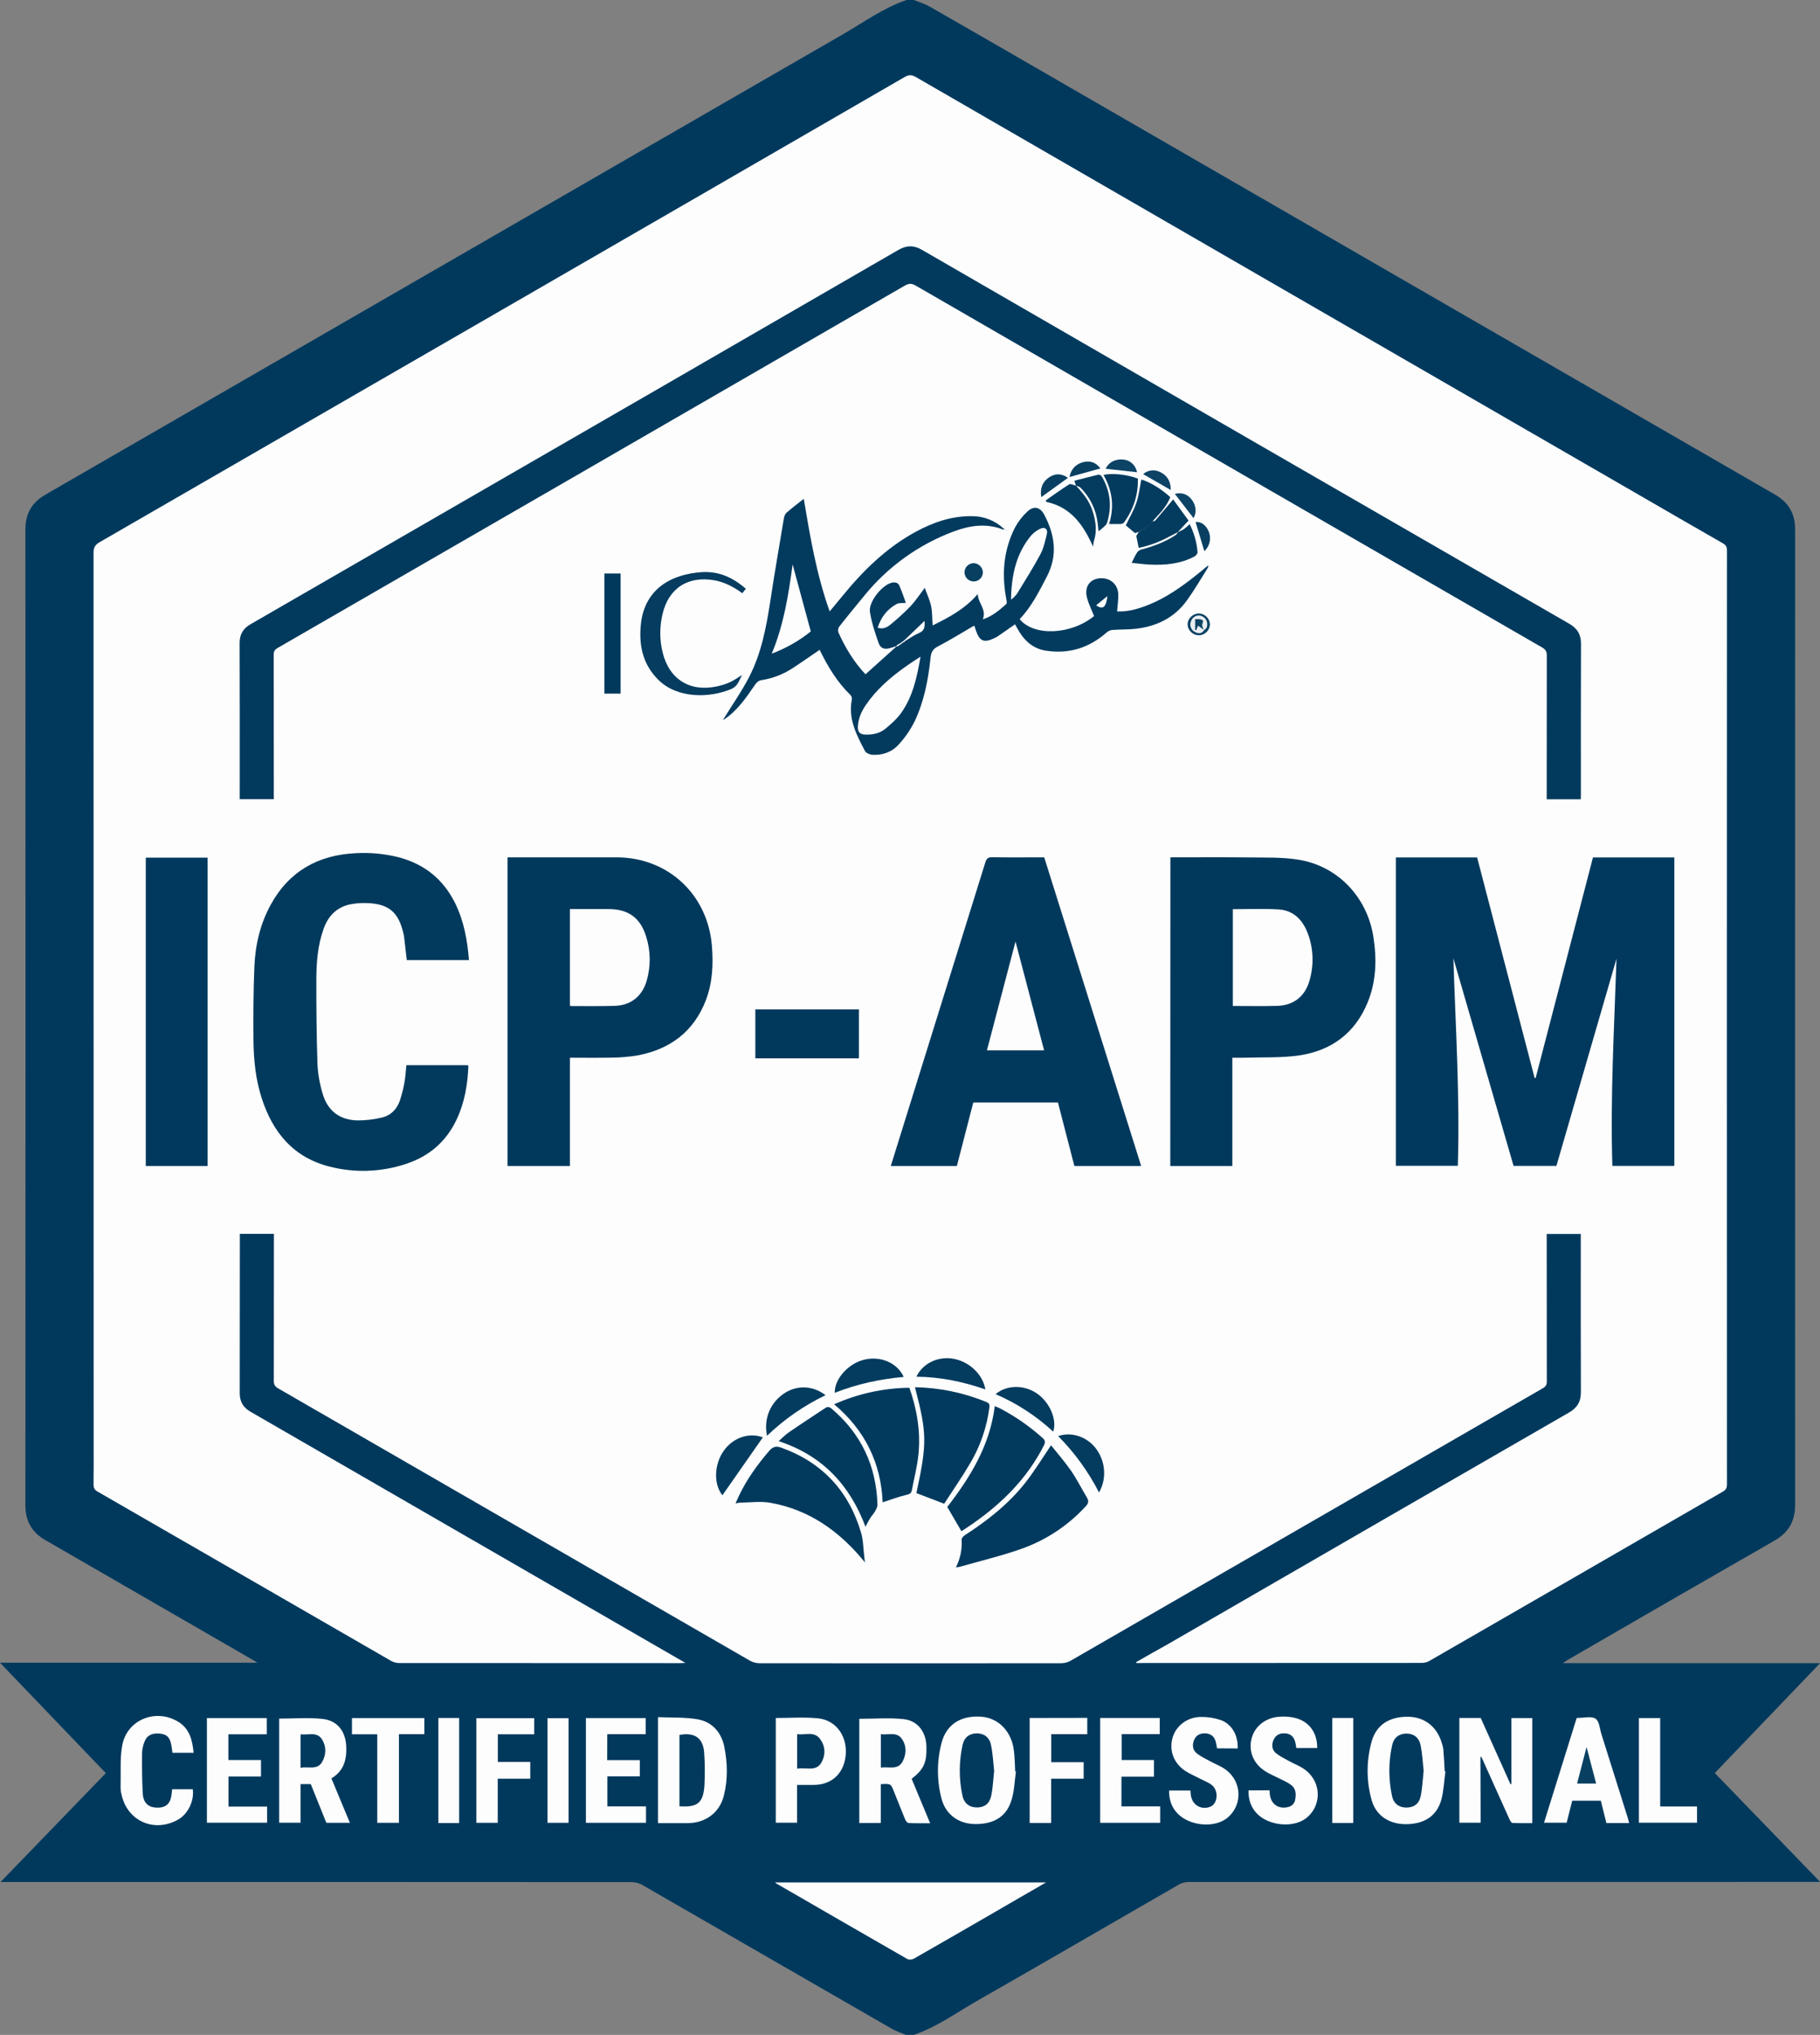 <?xml version="1.0" encoding="utf-8"?>
<!-- Generator: Adobe Illustrator 25.2.0, SVG Export Plug-In . SVG Version: 6.00 Build 0)  -->
<svg version="1.1" id="Слой_1" xmlns="http://www.w3.org/2000/svg" xmlns:xlink="http://www.w3.org/1999/xlink" x="0px" y="0px"
	 viewBox="0 0 1762.8 1970" style="enable-background:new 0 0 1762.8 1970;" xml:space="preserve">
<rect x="0" y="0" width="1762.8" height="1970" fill="#808080" stroke="none"/>
<style type="text/css">
	.st0{fill:#FDFDFE;}
	.st1{fill:#01395D;}
	.st2{fill:#013A5D;}
	.st3{fill:#033B5F;}
	.st4{fill:#013A5E;}
	.st5{fill:#023A5E;}
	.st6{fill:#053C60;}
	.st7{fill:#043C5F;}
	.st8{fill:#094062;}
	.st9{fill:#0D4365;}
	.st10{fill:#E9EEF0;}
	.st11{fill:#00395D;}
</style>
<polygon class="st0" points="61.6,520.9 61.6,1447.6 340.9,1630 116.7,1630 116.7,1783.2 658.1,1783.2 881.4,1936.4 1116.1,1791.4 
	1658.9,1799.5 1643.7,1709 1643.7,1640.2 1400,1640.2 1703.8,1458.3 1703.8,507 882.7,36.8 "/>
<path class="st1" d="M878.1,0h7c5,2,10.3,3.5,14.9,6.1c34.2,19.5,68.3,39.3,102.5,59C1241.4,203,1480.3,341,1719.2,478.8
	c13.3,7.7,19.5,18.4,19.5,33.8c-0.1,314.8-0.1,629.6,0,944.4c0,15.8-6.4,26.7-20,34.5c-66.9,38.4-133.8,76.9-200.5,115.6
	c-1.2,0.7-2.2,1.5-4.4,3h249.1l-102,106.4l102,105.4h-7c-201.6,0-403.3,0-604.9,0.1c-3.1,0-6.2,0.8-8.9,2.3
	c-65.3,37.6-130.4,75.5-195.8,112.8c-20.1,11.5-38.9,25.3-61.1,32.8h-8c-4.5-1.9-9.2-3.4-13.4-5.8
	c-80.5-46.4-161.1-92.8-241.6-139.2c-3.1-1.8-6.6-2.7-10.2-2.8c-201.5-0.1-403-0.2-604.5-0.1h-7l102-105.4L0,1609.7h249.4
	c-1.7-1-2.4-1.5-3.1-1.9c-67.4-38.9-134.8-77.8-202.2-116.7c-13.4-7.7-19.5-18.5-19.5-33.9c0.1-314.8,0.1-629.7,0-944.5
	c0-15.4,6.1-26.2,19.5-33.9c257.7-148.7,515.3-297.3,773-446C837,21.3,855.9,7.5,878.1,0z M1100.5,1609.1l0.2,0.9h3.8
	c91,0,182,0,273-0.1c2.6-0.1,5.2-0.8,7.4-2.2c94.7-54.5,189.3-109.1,283.9-163.7c3-1.8,3.9-3.7,3.9-7.1c-0.1-301.3-0.1-602.7,0-904
	c0-3.4-1.1-5.3-4.1-7c-22.4-12.8-44.7-25.7-67-38.6c-238.2-137.5-476.3-275.1-714.5-412.7c-4.2-2.4-7-2.3-11.1,0.1
	C616.2,225,356.2,375,96.3,525c-4.4,2.6-5.7,5.3-5.7,10.1c0.1,287.7,0.1,575.3,0.1,863c0,13,0.1,26-0.1,39c0,3.2,0.8,5.1,3.7,6.8
	c94.9,54.7,189.9,109.4,284.8,164.2c2.3,1.2,4.9,1.9,7.5,1.9c90.7,0.1,181.3,0.1,272,0.1c1.4,0,2.8-0.1,5.2-0.2
	c-2.8-1.7-4.6-2.8-6.5-3.8c-138.2-79.8-276.5-159.6-414.7-239.4c-7.3-4.2-10.5-10-10.4-18.3c0.1-49.7,0.1-99.3,0.1-149v-4.9h33v5.7
	c0,45.5,0,91-0.1,136.5c0,3.6,1,5.6,4.2,7.4c152.4,87.9,304.8,175.8,457.1,263.7c2.7,1.5,5.7,2.3,8.8,2.4c97.5,0.1,195,0.1,292.5,0
	c3.3,0,6.5-0.9,9.3-2.5c152.4-87.9,304.8-175.8,457.2-263.7c3-1.7,4-3.6,3.9-7c-0.1-45.7-0.1-91.3-0.1-137v-5.4h33v5.7
	c0,49.2-0.1,98.3,0.1,147.5c0,9.2-3.5,15.1-11.5,19.7c-129.8,74.8-259.6,149.7-389.3,224.7
	C1120.5,1597.6,1110.5,1603.4,1100.5,1609.1z M1013.2,1822.4H750.7c0.4,0.4,0.8,0.7,1.2,1c42.3,24.5,84.7,48.9,127,73.2
	c1.5,0.9,4.5,0.6,6.1-0.3c23.8-13.6,47.6-27.3,71.3-41C975,1844.4,993.6,1833.7,1013.2,1822.4L1013.2,1822.4z M1433.9,1701h1
	c9,20.1,18.1,40.3,27.2,60.4c0.6,1.3,1.8,3.4,2.8,3.4c6.4,0.3,12.8,0.2,19.2,0.2v-101.7h-20.2v63.8l-0.9,0.2
	c-9.6-21.4-19.2-42.8-28.8-64.1h-20.7v101.4h20.6L1433.9,1701L1433.9,1701z M853.1,1764.8v-37.5c9.7-0.6,9.7-0.6,12.9,7.5
	c3.6,8.9,7.1,17.9,10.8,26.8c0.6,1.4,2.2,3.3,3.4,3.3c6.6,0.3,13.2,0.2,20.7,0.2c-6.2-14.8-12.1-29-17.9-43
	c11.9-9.3,14.8-15.8,14.3-31.7c-0.5-13.8-8.4-24.6-22.1-26.1c-14.1-1.5-28.4-0.3-42.9-0.3v100.9L853.1,1764.8z M270.4,1663.8v100.8
	h20.7v-37.4h9.9c5.1,12.6,10.1,25.1,15.1,37.5h22.8l-17.9-43c11.8-7.1,14.8-17.7,14.4-30.1c-0.4-15-8.1-25.8-22.9-27.5
	C298.7,1662.6,284.7,1663.8,270.4,1663.8L270.4,1663.8z M637.3,1765c10,0,19.5,0,28.9,0c17-0.1,30.8-10,34.9-26.6
	c4-15.7,3.6-31.8,0.4-47.5c-2.8-13.7-11.7-23.9-25.6-26.4c-12.6-2.2-25.7-1.5-38.6-2.1L637.3,1765z M1400,1715l-0.7-0.2
	c-0.4-7-0.7-14-1.3-20.9c-0.3-2.6-1-5.2-1.9-7.7c-5-15.3-17-24.2-32.8-24.2c-17.8,0-30.3,7.9-34.8,24.1c-5.1,18.4-5.2,37.8-0.1,56.2
	c4.1,15.2,16.9,23.7,33.1,23.7c17.8,0,30.1-7.7,34.5-23.6C1398.4,1733.6,1398.7,1724.2,1400,1715z M984,1715.1l-0.7-0.2
	c-0.4-6.8-0.4-13.7-1.3-20.4c-2.3-18.3-14.8-31.2-31.2-32.5c-20.2-1.6-34.5,7.4-39.1,26.3c-4.4,17.5-4.3,35.9,0.3,53.3
	c4.1,15.3,16.8,24.2,32.6,24.3c18.6,0.1,30.7-7.6,35.3-23.9C982.5,1733.4,982.7,1724.1,984,1715.1z M1527.1,1663.3
	c-10.5,33.6-21,67.4-31.6,101.3h21.9l5.4-21.3h27.7c1.8,7.4,3.6,14.4,5.4,21.6h22c-0.4-1.6-0.7-3-1.1-4.4
	c-8.5-27.1-17-54.2-25.6-81.3c-1.7-5.3-2.1-12.9-5.8-15.3c-4-2.7-11.2-0.7-17.1-0.8C1528,1663.1,1527.6,1663.2,1527.1,1663.3
	L1527.1,1663.3z M1209.3,1733.3c-0.3,9.2,2.6,16.8,8.3,22.6c11.2,11.4,34.2,14.1,47.1,4.6c4.2-3.2,7.5-7.4,9.5-12.3
	c5.4-13.6,0.3-28.2-12-36.2c-4.3-2.8-9.2-4.6-13.7-7.1c-4.3-2.4-8.9-4.6-12.7-7.7c-4-3.2-4.4-8.5-2.1-13.2s6.3-6.2,11.1-5.9
	c5.1,0.3,8.3,3.1,9.6,8c0.6,2,0.8,4.2,1.2,6.2h20.2c0.2-15.2-8.3-26.5-22.8-29.5c-4.6-0.9-9.2-1.2-13.9-0.8
	c-13,0.8-23.6,9.1-26.7,20.5c-3.4,12.3,1.3,24.6,12.7,32c4.4,2.9,9.4,4.9,14.1,7.3c3.8,2,7.9,3.6,11.3,6.2c4.7,3.5,5,8.8,4,14.1
	c-0.5,3.8-3.4,6.7-7.2,7.4c-9,2-16-2.7-17.3-11.8c-0.2-1.4-0.2-2.9-0.4-4.5L1209.3,1733.3z M1198.8,1692.7
	c0.5-12.5-5.5-23.5-16.4-27.5c-6.3-2.1-12.8-3.1-19.4-3c-13.1,0.1-24.1,8.7-27.3,20.2c-3.5,12.3,1.1,24.6,12.4,32.1
	c4.4,2.9,9.4,4.9,14.1,7.4c3.8,2,8,3.5,11.4,6.1c7,5.4,6,18.2-1.3,21.1c-8.5,3.3-16.9-1.2-18.7-10.1c-0.4-1.8-0.4-3.6-0.6-5.6h-20.7
	c0,8.5,2.2,15.9,8,22c11.1,11.8,34.2,14.8,47.4,5.3c4.4-3.3,7.7-7.6,9.8-12.7c5.2-13.5,0.2-28-11.9-35.9c-4.3-2.8-9.2-4.6-13.7-7.1
	c-4.3-2.4-8.9-4.5-12.8-7.6c-4-3.2-4.6-8.4-2.4-13.2s6.1-6.3,11-6.1c5.3,0.3,8.6,3.2,9.9,8.3c0.5,2,0.8,4.1,1.2,6.2L1198.8,1692.7z
	 M772,1728c6,0,11.3,0.1,16.6,0c16.3-0.2,27.7-10.2,30.2-26.2c3-19.4-8.1-36.5-26.6-38.3c-13.5-1.3-27.1-0.3-40.8-0.3v101.4H772
	V1728z M1117.7,1720v-16.1h-31.3v-25.1h36.9v-15.6h-57.7v101.5h58.1v-15.9h-37.5V1720H1117.7z M588.2,1678.9h37.2v-15.6h-57.9v101.4
	h58.2v-15.9h-37.4v-29.1h31.4V1704h-31.6L588.2,1678.9z M252.8,1703.9h-31.6V1679h37.2v-15.7h-58v101.3h58.3V1749h-37.4v-29.1h31.5
	L252.8,1703.9z M187.5,1696.9c-1.1-12.3-3.9-23.3-14.8-30c-21.8-13.3-49.7-2.1-54.3,22.8c-2.4,13.1-1.3,26.8-1.7,40.2
	c0,2.3,0.3,4.7,0.9,6.9c5.3,26,31.4,37.8,54.7,24.9c9.7-5.4,16-18.2,14.4-29.5h-20c-0.2,1.7-0.4,3.2-0.5,4.6
	c-1.1,9.9-5.8,13.8-15.7,13.1c-7-0.5-11.7-4.8-12.2-13.3c-0.8-13.3-0.8-26.6-0.7-39.9c0.2-3.8,1.1-7.6,2.6-11.1
	c2.3-5.7,7.2-7.9,14.4-7.3c6.5,0.6,9.5,3.1,11,9.6c0.7,3,1,6.1,1.4,9L187.5,1696.9z M997.3,1663.2v101.6h20.8V1722h31.5v-16h-31.4
	v-27.1h34.9v-15.8L997.3,1663.2z M517.4,1663.4h-56v101.3h20.7V1722h31.5v-16.2h-31.4V1679h35.2V1663.4z M365.4,1679v85.7h21v-85.8
	H411v-15.6h-70.1v15.7L365.4,1679L365.4,1679z M1608,1663.3h-20.6v101.3h56.3v-15.7H1608V1663.3z M530.3,1764.7h20.4v-101.3h-20.4
	V1764.7z M444.7,1764.9v-101.7h-20.1v101.7H444.7z M1290.4,1663.2v101.6h20.3v-101.6H1290.4z"/>
<path class="st2" d="M1531.1,773.8h-33v-5.6c0-44.5,0-89,0.1-133.5c0-3.8-1-5.8-4.4-7.8c-202.2-116.7-404.4-233.4-606.5-350.2
	c-4.1-2.4-6.9-2.6-11.1-0.1c-202.4,117-404.8,233.9-607.3,350.7c-2.8,1.6-3.8,3.3-3.8,6.6c0.1,44.7,0.1,89.3,0.1,134v5.8h-33V769
	c0-48.8,0.1-97.7-0.1-146.5c0-8.4,3.4-14.1,10.6-18.2c133.1-76.8,266.2-153.6,399.2-230.4c76-43.9,152-87.8,228-131.8
	c8.1-4.7,15.1-4.9,23.3-0.1C1102,362.8,1311,483.4,1520,603.9c7.7,4.5,11.3,10.2,11.3,19.3c-0.2,48.3-0.1,96.7-0.1,145L1531.1,773.8
	z"/>
<path class="st3" d="M701,695.8c8.3-13.6,17.6-26.7,24.8-40.8c11.8-23,16.5-48.3,20.4-73.7c4-26.5,8.6-52.8,13-79.2
	c0.3-2,1.1-4.5,2.6-5.7c5.2-4.6,10.8-8.8,16.7-13.5c6.2,36.8,12.3,73.3,25.1,109c4.1-5,8-9.5,11.7-14.1
	c20.4-25.1,43.2-47.6,71.9-63.1c16.8-9.1,34.5-15.2,54-15c11.6-0.1,22.7,4.3,31.1,12.2l-0.7,0.8c-16.3-6.5-32.4-4-48.1,1.9
	c-34,12.7-63.9,34.3-86.7,62.5c-8,9.8-16.1,19.5-23.9,29.5c-1.1,1.6-1.5,3.6-0.9,5.5c6.7,15,15.1,28.8,26.3,40.7l29.5-26.5
	c-0.1-0.2-0.1-0.4-0.2-0.6c-1.6,0.5-3.1,1-4.7,1.5c-5.7,1.9-10,0.9-11.9-4.7c-3.5-9.8-6.8-19.9-8.4-30.1
	c-1.5-9.5,11.3-25.6,20.8-28.2c3.1-0.8,6.3-0.5,7.7,2.8c2.5,5.7,4.5,11.7,6.3,16.6c-3.4,0.4-6.7-0.1-9,1.2
	c-9.1,5-15.1,12.7-18.3,22.9c5,1.7,9-0.3,12.2-2.9c6.8-5.5,13.3-11.4,19.4-17.7c5.1-5.4,9.2-11.7,14-18c2.1,5.9,4.8,11.5,6.1,17.5
	s1,12.2,1.5,18.9c16-7.9,31.3-15.9,43.7-30.4c0.4,9,8.8,15,4.9,24.5c9.3-3,16.1-8.9,22.8-14.9c0.8-0.8,0.2-3.4-0.1-5.2
	c-4.5-23.9-2.6-47.1,8.6-69c3.1-5.7,7.1-10.8,11.8-15.2c6.3-6,12.6-4.5,16.6,3.3c10.2,19.5,13,39,2.4,59.5
	c-7.6,14.6-14.9,29.3-26.4,41.3c13.8,16.9,49.9,15.2,72.1-3c-2.3-5.8-5.1-11.3-6.7-17.1c-2.9-10.2,1.6-17.8,10.8-19.3
	c10.3-1.6,19,5,19.3,15.2c0.2,5.4-0.7,10.9-1.1,16.7c9.8,0.5,19.4-2.1,28.7-5.7c20.5-7.9,37.7-20.9,54.5-34.7
	c1.3-1.1,2.6-2.1,3.8-3.2c0.5-0.3,1-0.5,1.6-0.6c-0.4,1.1-0.8,2.1-1.4,3.1c-6.4,10.1-12.4,20.5-19.4,30.2
	c-12.3,17.2-29.8,25.6-50.4,27.8c-7.4,0.8-15,0.5-22.4,1.1c-2,0.3-3.9,1.2-5.4,2.6c-16.9,14.8-36.4,20.9-58.7,17.4
	c-11.4-1.8-19.7-8.5-25.6-18.2c-1.5-2.4-2.8-4.9-4.2-7.3c-5.6,3.9-11.1,7.8-16.7,11.6c-1.1,0.7-2.3,1.4-3.5,1.9
	c-9.7,4.6-13.9,3-17.5-7c-0.6-1.6-1-3.2-1.5-4.9c-0.4,0-0.9,0-1.3,0.2c-11.5,6.7-22.8,13.7-34.5,19.8c-4.9,2.5-6.2,5.7-6.8,10.7
	c-2.2,21.3-6.2,42.2-15.4,61.6c-4,8-9,15.4-15.1,22.1c-6.6,7.5-15.8,11-26,10.3c-2.5-0.2-6-1.7-7-3.6c-8.2-15.6-16.5-31.3-12.7-50
	c0.2-1.6-0.3-3.1-1.4-4.3c-13-12.6-22.1-27.8-29.8-43.7c-8.6,5.8-17,11.8-25.8,17.5c-9.1,6.1-19.5,10.1-30.3,11.8
	c-3.2,0.5-4.8,2.1-6.5,4.5c-8.5,12.4-16.9,24.8-29.6,33.4C701.4,696.3,701.2,696.1,701,695.8z M870.6,623.4l-1.8,1.2
	c-0.4,0.4-0.7,0.8-1.1,1.3l2-0.2l1.7-1.4l1.3-0.7l1.6-1.4l1.3-0.6l1.7-1.4c4.1-2.4,8.1-5.4,12.5-7.2c6.1-2.4,6-6.9,5.7-11.9
	c-6.4,6.2-12.7,12.2-19,18.2l-1.6,1.4l-1.2,0.7l-1.7,1.4L870.6,623.4z M891.6,635.7c-5.9,3.9-10.8,7-15.5,10.4
	c-14.3,10.2-27.4,21.7-37.4,36.3c-4.3,6.2-7.3,13-7.8,20.7c-0.3,5.7,1.9,7.9,7.5,8.1c7,0.2,13.8-1.3,19.2-5.7
	c5.7-4.7,11.4-9.8,15.6-15.8C884.2,673.9,888.2,655.6,891.6,635.7L891.6,635.7z M785.3,611.3c-5.9-21.7-11.6-42.7-17.6-64.9
	c-4,29.9-8.6,58.4-20.2,86.4C761.1,627.7,773.9,620.5,785.3,611.3z M979.2,580.5c0.8-0.6,1.6-1.2,2.4-1.8c1.3-1.3,2.5-2.6,3.6-4.1
	c7.6-12.6,15.6-25,22.5-38c3.2-6,4.7-13.1,6.3-19.8c1.1-4.4-1.9-6.9-6-5.1c-3.6,1.6-6.8,3.9-9.4,6.9
	C984,536.2,979.7,557.2,979.2,580.5z M1061.7,586c6.5,4.6,9.7,2,10.9-8.9L1061.7,586z"/>
<path class="st4" d="M925.9,1517.3c4.2-8.3,6.1-17.5,5.5-26.7c-0.1-1.4,1.6-3.4,3-4.3c22.2-14.3,42.9-30.6,59.2-51.5
	c8.6-11.1,16-23.1,24.4-35.6c6.3,7.9,13.4,16,19.5,24.8c5.6,8.2,10.1,17.2,15.2,25.7c2,3.3,1.7,5.6-1.1,8.6
	c-17.2,18.7-38.7,32.9-62.7,41.3c-19.4,6.8-39.5,11.6-59.2,17.2C928.4,1517.2,927.2,1517.3,925.9,1517.3z"/>
<path class="st4" d="M886.2,1343c23.8,0.4,47.2,5.3,69.2,14.3c2.6,1.1,3.3,2.4,2.9,5.2c-2.4,18.8-8.6,37-18.2,53.4
	c-8.2,14-17.5,27.3-25.6,39.9l-26.9-10.3C898,1397.2,897.9,1387.7,886.2,1343z"/>
<path class="st5" d="M837.8,1512.6c-24.1-29.7-53.6-51.1-92-57.8c-9.1-1.6-18.8-0.2-28.2-0.1c-1.5,0-2.9,0.4-5.2,0.7
	c1.4-3.1,2.5-5.6,3.7-8.1c7.6-15.7,17.7-29.6,29-42.8c3.5-4,6.7-4.8,11.6-3c39.8,14.3,65.4,42,77.3,82.3c2.2,7.3,2.1,15.3,3.1,23
	c0.2,2,0.4,4,0.6,6L837.8,1512.6z"/>
<path class="st5" d="M880.8,1343.5c7.4,21.1,11,42.5,8.8,64.5c-1.2,11.7-4.2,23.2-6.4,34.7c-0.6,3-2.2,3.8-5.3,4.5
	c-7.6,1.8-15,4.6-23,7.2c-1.5-37.4-16.8-69.6-47-94.9C830.8,1349.3,855.6,1343.8,880.8,1343.5z"/>
<path class="st5" d="M931.2,1482.4c-4.5-7.8-8.8-15.2-13.7-23.5c21.8-28.2,41.3-59.1,46-97.6c1.8,0.8,3.3,1.3,4.7,2
	c15.1,7.8,29.1,17.6,41.7,28.9c2.6,2.3,2.7,4,1.2,7.1c-16,31.6-40.1,55.7-68.8,75.7C938.6,1477.6,934.7,1480.1,931.2,1482.4z"/>
<path class="st5" d="M838.3,1478.1c-15.3-40.8-42.1-69.1-84.1-82.9c3.3-2.9,6.3-6.1,9.8-8.5c11.6-8,23.5-15.7,35.2-23.5
	c2.2-1.4,3.9-1.5,6.2,0.5c28.7,24.3,43.3,55.4,44.5,92.9c0.1,2.2-1.3,4.6-2.4,6.6c-1.4,2.4-3.4,4.5-4.9,6.9S839.9,1475,838.3,1478.1
	z"/>
<path class="st6" d="M722.4,570l-3.4,4.3c-8.3-6-17-10.7-27-12.5c-25.5-4.5-44.4,7.5-50.3,32.7c-2.9,12.2-2.9,24.9,0.1,37.1
	c6.3,26,26.4,38.6,52.6,32.9c4.2-0.9,8.4-2.2,12.3-3.9c3.9-1.7,7.4-4.3,12-7.1c-3,5.6-4.2,10.9-10.3,13.5c-21,8.9-52.2,9.5-70.7-8.8
	c-15.2-15-19-33.4-17-53.6c3.5-34.5,29.6-48.8,59.1-50.7C696.2,552.9,709.8,559,722.4,570z"/>
<path class="st1" d="M585.4,555.2h15.7v116.3h-15.7V555.2z"/>
<path class="st7" d="M1141,515.1c1.8-0.7,3.6-1.6,5.3-2.6c2-1.4,3.8-3.1,6-5c4.3,8.5,6.9,17.7,7.6,27.2c0.1,1.3-1.7,3.4-3.1,4.1
	c-13.5,7.1-28.1,8.5-43.1,7.8c-5.9-0.3-11.8-1.1-17.6-1.7c1.9-3.8,3.4-7.2,5.5-10.4c1.1-1.3,2.6-2.2,4.3-2.6
	c11.6-3.1,22.8-7.3,32.8-13.9c1-0.7,1.6-2,2.4-3.1L1141,515.1z"/>
<path class="st7" d="M699.7,1447.6c-8.5-10.4-8.2-29.7,1.3-43.1c9.2-12.9,24.5-17.9,37.9-13C725.9,1410.1,712.8,1428.9,699.7,1447.6
	z"/>
<path class="st7" d="M875.3,1333c-23,2.1-45.3,6.9-66.8,15.4c-0.3-13.6,13.5-28.8,29.1-32.2C853.4,1312.6,869.2,1319.6,875.3,1333z"
	/>
<path class="st7" d="M1103.1,514.9l-3.8,1.2l-8.9-7.5c3.3-6.9,7.4-13.8,10-21.1s3.4-15.1,5.1-23.3c10.1,3.3,19.3,9.3,28,17.1
	c-3.1,7.9-8.4,14.1-14.2,20.1c-1.1,1.1-2.1,2.4-3.1,3.6h0.1c-1.7,1.7-3.3,3.4-5,5.1h0.1L1103.1,514.9L1103.1,514.9z"/>
<path class="st7" d="M1042.1,470.1c7,7.4,13.2,15.1,16.3,25.1c2.9,9.4,4.3,18.7,1.2,28.3c-0.4,1.9-0.8,3.8-0.9,5.7
	c-9.2-20.6-21.2-38.2-45.2-43.3l-0.7-1.4c7.5-5.3,15-10.7,22.8-15.6C1037,468.1,1039.9,469.7,1042.1,470.1L1042.1,470.1z"/>
<path class="st7" d="M742.9,1390c-3.5-16.9,3.5-32.8,17.5-41.6c12.3-7.7,27.3-6.9,39.2,2.3C778.7,1360.7,759.6,1374,742.9,1390z"/>
<path class="st3" d="M1074.2,507.3c5.3-16.7,3.2-32.5-5.4-47.5c8.3-2,22.7-0.5,33.3,3.5c0.5,15.7-4.3,29.8-13.4,42.6
	c-0.9,0.9-2,1.3-3.2,1.4C1081.8,507.4,1078.2,507.3,1074.2,507.3z"/>
<path class="st7" d="M887.6,1332.8c5.9-12.5,20-19.6,34.4-17.6c15.9,2.2,29.8,14.7,32.4,29.9C932.7,1337.6,910.7,1333,887.6,1332.8z
	"/>
<path class="st7" d="M1141.1,515l-9.9,5.2c-8.9,4.7-18.4,8.2-28.3,10.2l-2.3-11.5c0.8-1.3,1.6-2.7,2.4-4v0.1l8.1-5h-0.1
	c1.7-1.7,3.4-3.4,5-5.1h-0.1c1.1-0.3,2.5-0.3,3.1-1c5.6-6.5,11.1-13.1,17.3-20.4c4.9,6.8,10.2,14,14.9,20.5l-10.3,11H1141.1z"/>
<path class="st7" d="M1024.9,1390.3c12.6-4.3,26.9,0.3,35.6,10.8c10.2,12.3,11.9,30.1,4,43.8
	C1054.2,1424.8,1040.8,1406.3,1024.9,1390.3z"/>
<path class="st7" d="M1020.1,1386c-16.4-15.2-35.3-27.5-55.8-36.3c10.6-9,27.5-9.3,40-0.7S1024,1374.4,1020.1,1386z"/>
<path class="st7" d="M1042.2,470.2l-1.6-4.8c7.4-1.9,15.4-4,23.4-5.9c0.9-0.2,2.7,1,3.3,2c8.3,14.3,9.9,29.4,4.8,45.1
	c-0.5,1.5-2.2,2.7-3.4,3.9s-2.8,2.3-4.7,3.8c-0.3-2.8-0.5-5.2-0.8-7.6c-1.5-13.2-7.4-25.4-16.8-34.7
	C1045.3,471,1043.5,470.7,1042.2,470.2L1042.2,470.2z"/>
<path class="st8" d="M1008.5,481.3c-1.3-8.4,1.1-14.9,7.8-19.3c6-3.9,12.1-3.7,18.1,0.6L1008.5,481.3z"/>
<path class="st9" d="M1101.4,457.2l-30.5-3.4c2.9-6.3,9.3-9.7,17.3-8.9C1094.9,445.7,1099.6,450,1101.4,457.2z"/>
<path class="st8" d="M943,545.2c4.9,0.1,8.8,4,9,8.8c0,4.9-3.9,8.9-8.9,8.9c-4.9,0-8.9-3.9-8.9-8.9
	C934.2,549.3,938.1,545.3,943,545.2z"/>
<path class="st8" d="M1035.9,461.8c1.4-7.5,5.8-12.3,12.9-14.3c6.9-1.9,12.7,0.1,17,6L1035.9,461.8z"/>
<path class="st9" d="M1107.2,459c4.6-4,11.1-4.8,16.5-2c7.2,3.4,10.3,9.5,10.3,17.4L1107.2,459z"/>
<path class="st8" d="M1166.5,533.6l-8.5-28.2c4.4-0.7,9.4,2.3,12.1,7.8C1173.6,520.1,1172.1,528.4,1166.5,533.6z"/>
<path class="st9" d="M1137.9,478.1c6.8-1.6,12.5,0.3,16.6,5.9s4.6,12.5,1.5,17.6L1137.9,478.1z"/>
<path class="st9" d="M1171.9,604.4c-0.1,5.7-4.7,10.4-10.4,10.6c-5.9,0.2-11.1-4.6-11.2-10.4s5.1-10.7,11-10.7
	C1167,594.1,1171.7,598.6,1171.9,604.4z M1166.2,610c0.9-1,2.2-1.9,2.6-3.1c1.3-4.1-0.7-8.6-4.8-10.3c-3.7-1.6-8,0-9.8,3.6
	c-2.2,3.9-1.2,8.7,2.4,11c3.4,2.1,7,2.8,9.6-1.4L1166.2,610z"/>
<path class="st3" d="M974.6,513.8l-0.3-0.2l0.3-0.4l0.3,0.3L974.6,513.8z"/>
<path class="st3" d="M972.3,511.8l1,0.8h-1.7L972.3,511.8z"/>
<path class="st5" d="M837.8,1512.7l0.8-0.8l0.2,0.4C838.5,1512.4,838.1,1512.5,837.8,1512.7L837.8,1512.7z"/>
<path class="st3" d="M701.6,696.5l-1.4,0.2c0.2-0.3,0.5-0.6,0.7-0.9C701.2,696.1,701.4,696.3,701.6,696.5z"/>
<path class="st5" d="M853.2,1711.2v-32.3c7.1,1,15.3-2.7,20.3,4.5c4.7,6.7,4.5,14.7,0.8,21.8C869.7,1714,861,1710.1,853.2,1711.2z"
	/>
<path class="st5" d="M291.1,1711.4c0-10.7,0-20.3,0-29.9c0-0.6,0.1-1.3,0.2-2.5c7.2,1,15.6-2.9,20.6,4.9c4.2,6.7,4.1,14.5,0.4,21.4
	C307.6,1714.1,298.9,1709.9,291.1,1711.4z"/>
<path class="st2" d="M658.1,1748.7v-69.1c14.9-2.8,23.2,3.1,24,17.9c0.7,10.3,0.7,20.6,0.2,30.9
	C681.2,1745.4,675.6,1749.9,658.1,1748.7z"/>
<path class="st5" d="M1378.9,1714.3c-0.9,8.2-1.2,16.4-2.8,24.3s-6.6,11.2-13.7,11.3s-12.4-3.5-14.1-11c-3.5-16.3-3.5-33.2,0.1-49.4
	c1.7-7.6,7-11.2,13.9-11.2s12.1,3.7,13.7,11.4C1377.6,1697.7,1378,1706,1378.9,1714.3z"/>
<path class="st5" d="M962.9,1714.4c-0.9,8.2-1.2,16.2-2.8,24c-1.7,7.9-6.5,11.3-13.6,11.4s-12.6-3.5-14.3-11.4
	c-3.5-16.2-3.4-32.9,0.1-49c1.7-7.7,6.9-11.3,13.8-11.3s12.2,3.6,13.8,11.3C961.6,1697.7,962,1706.2,962.9,1714.4z"/>
<path class="st8" d="M1527.5,1726.7c3-11.6,5.9-22.8,9.2-35.4c3.3,12.6,6.3,23.8,9.3,35.4H1527.5z"/>
<path class="st5" d="M772.1,1712.3v-33.5c7.5,1.3,16.2-3.2,22.1,4.6c5.1,6.7,5.6,14.8,1.8,22.2
	C790.8,1715.8,780.8,1710.6,772.1,1712.3z"/>
<path class="st10" d="M1166.3,609.9c-2.7,4.2-6.2,3.5-9.6,1.4c-3.7-2.3-4.6-7.1-2.4-11c1.8-3.6,6.1-5.2,9.8-3.6
	c4,1.7,6.1,6.1,4.8,10.3c-0.4,1.2-1.7,2.1-2.6,3.1c-0.6-1.7-1.8-3.4-1.7-5.1c0.1-1.9,2.3-4.1-0.9-5.1c-1.9-0.6-4.1-0.3-5.9-0.4V610
	l1,0.2c0.6-1.4,1.2-2.9,1.8-4.3L1166.3,609.9z"/>
<path class="st9" d="M1166.3,609.9l-5.9-4.1c-0.6,1.5-1.2,2.9-1.8,4.3l-1-0.2v-10.5c1.9,0.1,4-0.2,5.9,0.4c3.2,1,1.1,3.2,0.9,5.1
	c-0.1,1.7,1.1,3.4,1.7,5.1L1166.3,609.9z"/>
<g>
	<path class="st1" d="M1011.4,830c31.4,99.8,62.6,199.1,93.9,298.8h-64.7c-5.3-20.5-10.6-40.9-15.9-61.5h-82
		c-5.2,20.3-10.5,40.8-15.9,61.5h-64l8.5-27.3c27.7-88.8,55.4-177.6,83-266.4c1.2-3.8,2.5-5.2,6.7-5.2
		C977.7,830.2,994.3,830,1011.4,830z M1011.3,1016.9c-9.2-34.9-18.2-69.4-27.7-105.4c-9.5,36-18.5,70.5-27.7,105.4H1011.3z"/>
	<path class="st1" d="M1133.6,830c26.1,0,51.9-0.2,77.7,0.1c15.3,0.2,30.8-0.3,45.8,2.1c38.3,5.9,67,36,73.1,74.6
		c3.4,21.7,2.9,43.2-5.6,63.8c-12.1,29.5-34.9,46.4-65.8,51.1c-17.7,2.6-35.8,1.7-53.8,2.3c-3.6,0.1-7.3,0-11.4,0v104.8h-60.1
		L1133.6,830z M1194.1,880.2v93.7c14.5,0,28.6,0.3,42.8-0.1c15.7-0.4,26.9-8.9,31.3-24c4.5-14.9,4.1-31-1.3-45.6
		c-4.9-13.4-13.9-23.1-29-23.8C1223.4,879.6,1208.9,880.2,1194.1,880.2z"/>
	<path class="st1" d="M552,1128.8h-60.4V830h5c33.5,0,67,0,100.5,0c49.7,0,88.2,35.7,92.4,85.3c1.5,18,0.7,35.7-5.7,52.7
		c-11.7,30.7-34.8,47.9-66.5,53.8c-8,1.3-16.2,2-24.3,2.1c-13.5,0.3-27,0.1-41,0.1V1128.8z M552,973.6c0.5,0.2,1,0.3,1.6,0.4
		c13.8,0,27.7,0.2,41.5-0.2c15.7-0.4,26.7-9,31.2-24.1c4.1-14,4-28.9-0.4-42.8c-5.6-18.4-17.3-26.8-36.5-26.8H552V973.6z"/>
	<path class="st2" d="M393.6,1031.2h57.8c0.8,0,1.6,0.1,2.3,0.3c-0.7,18.1-3.6,35.5-11.2,51.8c-10,21.6-26.6,36-49,43.4
		c-23.8,8-49.5,9-73.9,2.8c-35.4-8.8-55.6-33.3-66.3-66.9c-5.7-17.9-7.6-36.5-7.8-55.2c-0.2-24-0.1-48,0.9-71.9
		c0.9-21,5.7-41.2,15.9-59.8c17.8-32.3,45.9-48,82.2-49.7c13.8-0.8,27.7,0.5,41.1,3.8c25.2,6.5,43.6,21.2,55.2,44.5
		c8.5,17.3,11.9,35.8,13.4,55.2H394c-0.9-7.5-1.7-15-2.6-22.5c-0.2-1.3-0.4-2.6-0.8-3.9c-4.7-20.1-14.3-28.1-34.9-28.8
		c-5.5-0.2-11,0.1-16.4,1.2c-13.2,2.7-21.5,11.3-25.9,23.8c-5.5,15.4-6.9,31.5-7,47.7c-0.1,27.8,0.2,55.6,1.1,83.4
		c0.5,9.6,2.2,19.2,5,28.4c4.8,16.6,16.5,25.5,33.8,25.9c8,0,15.9-0.9,23.6-2.8c8.6-2,14.5-8,17.4-16.4c1.8-5.5,3.3-11.1,4.3-16.8
		C392.7,1043,393,1037.4,393.6,1031.2z"/>
	<path class="st11" d="M201.1,1128.8h-59.9V830.3h59.9V1128.8z"/>
	<path class="st1" d="M731.6,977.2h100.3v47.4H731.6V977.2z"/>
	<path class="st11" d="M1407.7,927.7c2.1,66.8,6.4,133.6,4.3,200.9h-60V830.1h78.7c18.5,71.1,37.1,142.3,55.7,213.5h1l55.5-213.5
		h78.8v298.6h-60c-2.1-66.9,1.8-133.6,4-200.6l-58.2,200.6H1466C1446.6,1061.8,1427.2,994.9,1407.7,927.7z"/>
</g>
</svg>
